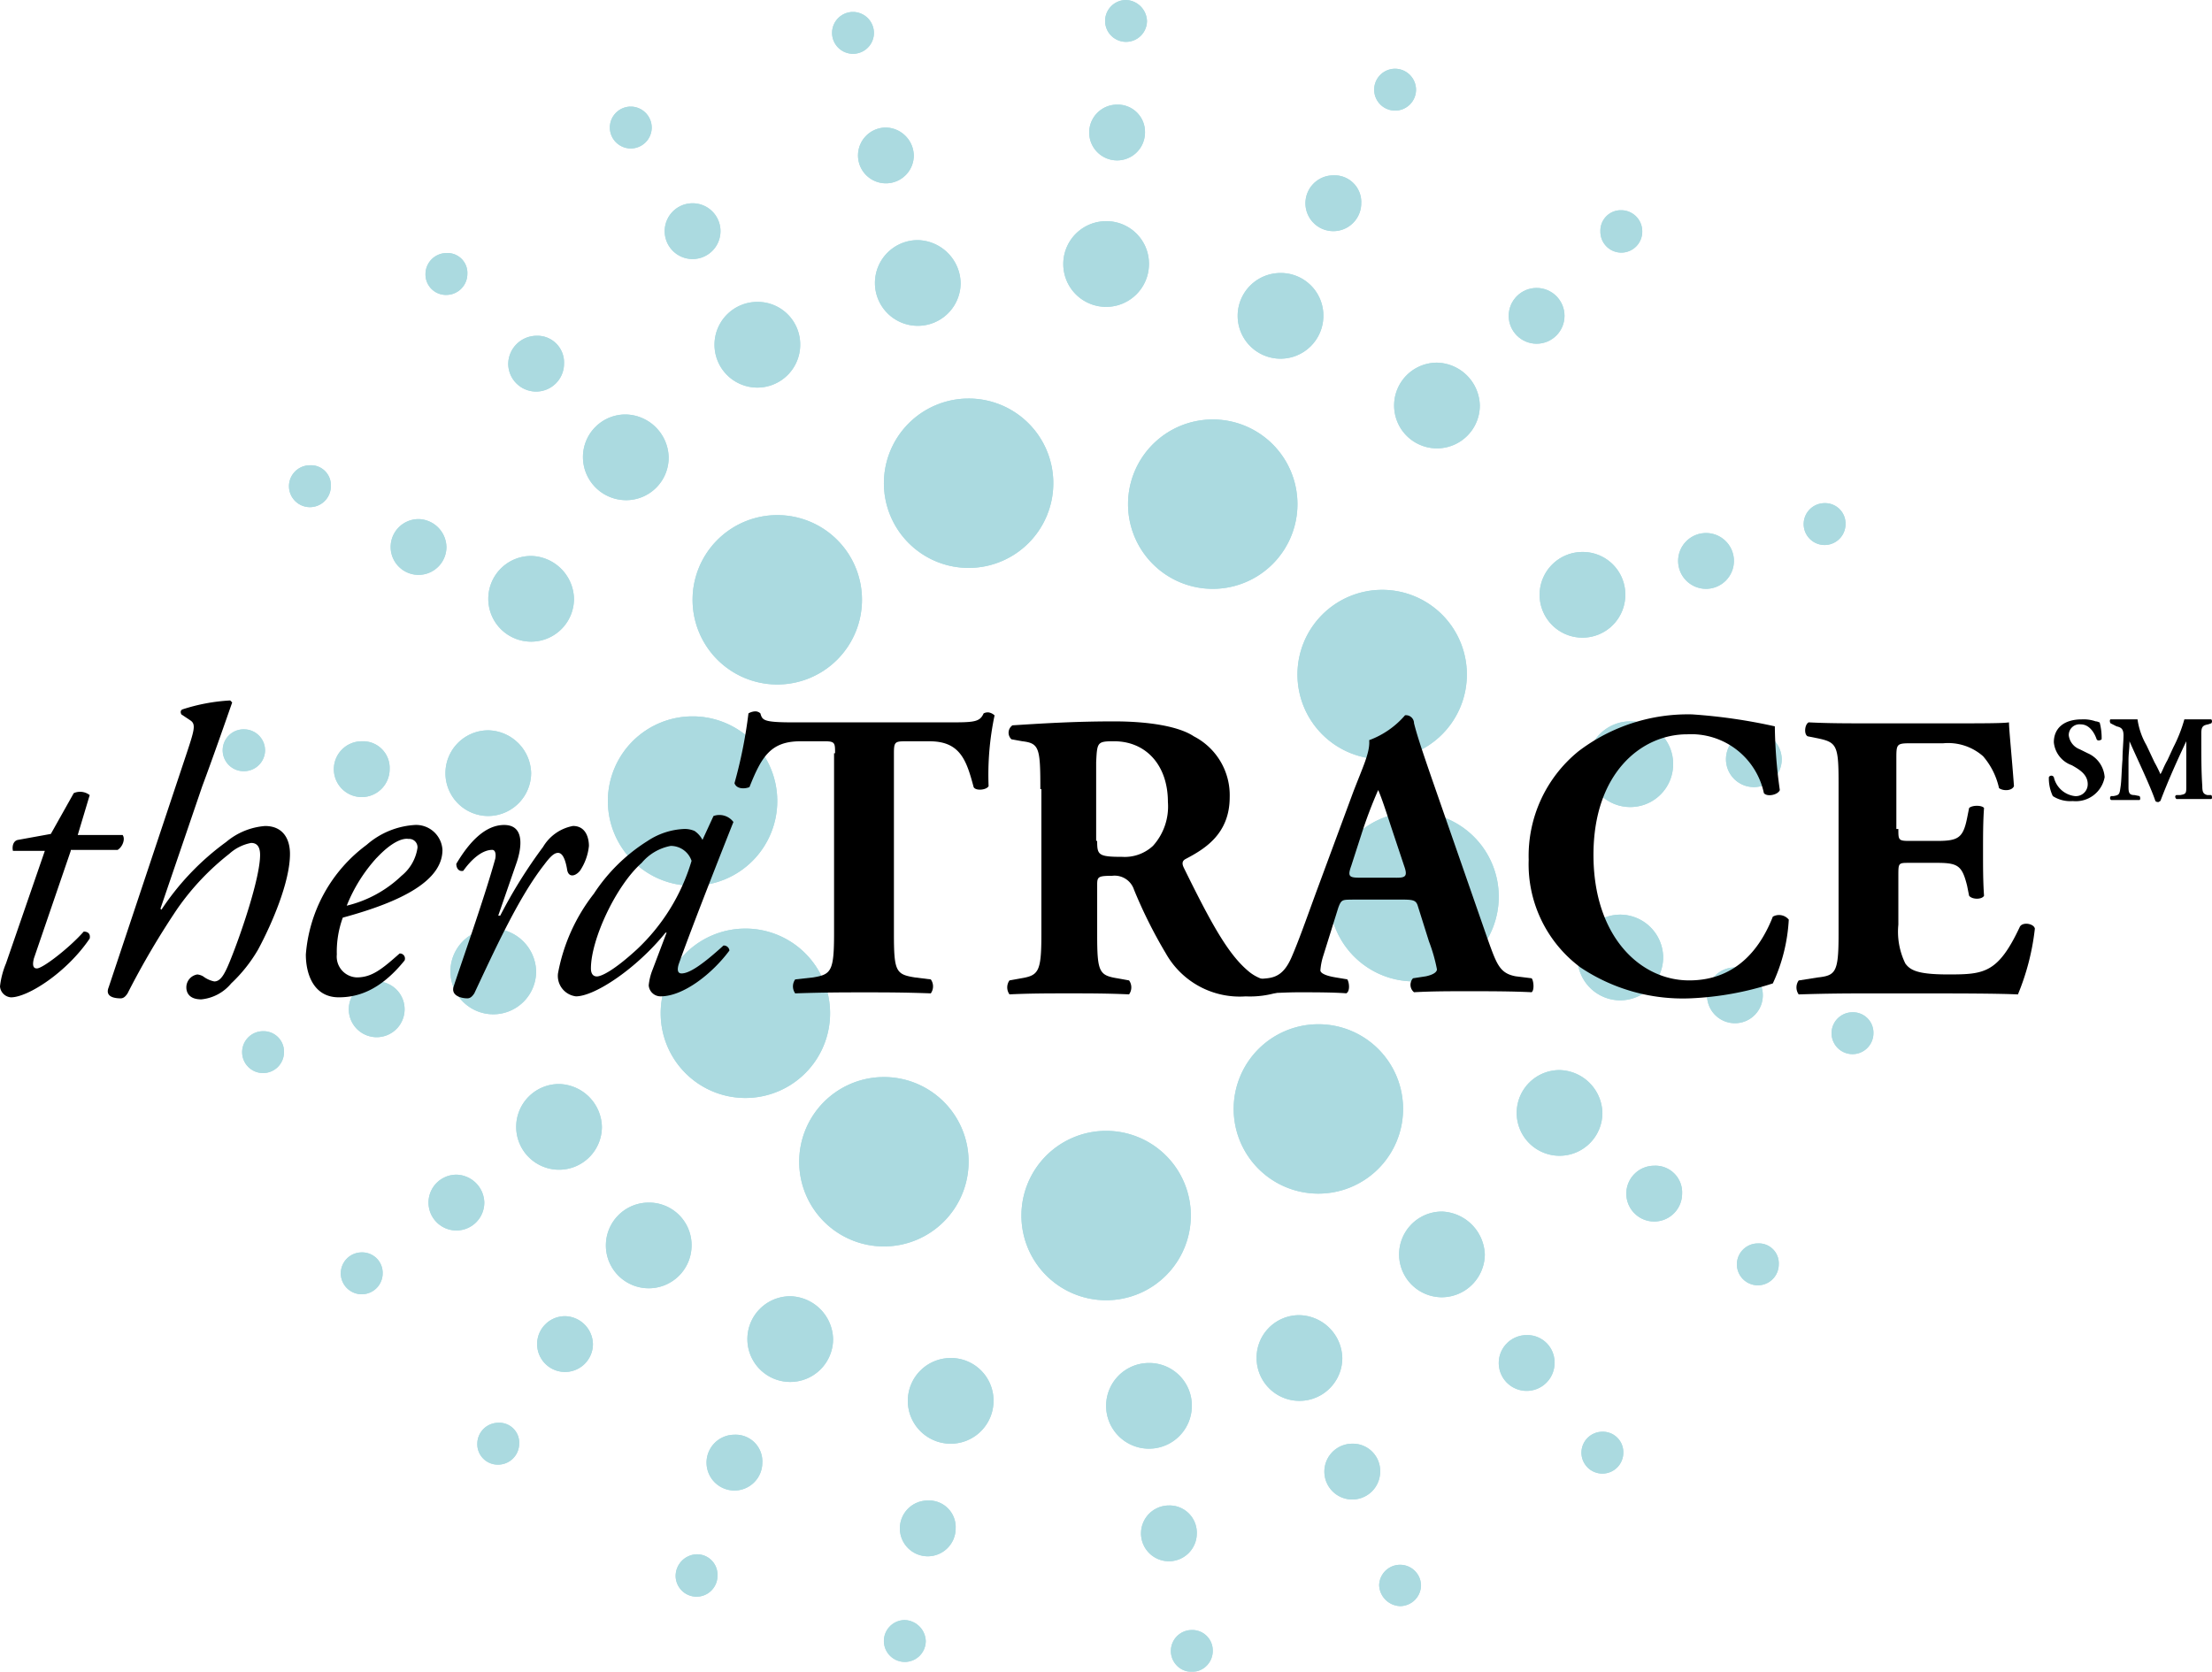<svg xmlns="http://www.w3.org/2000/svg" width="168.025" height="127.017" viewBox="0 0 168.025 127.017"><defs><style>.a{opacity:0.6;}.b{fill:#73c2cc;}</style></defs><g transform="translate(-192.4 -313.1)"><g class="a" transform="translate(209.356 313.1)"><path class="b" d="M318.468,361.634a6.434,6.434,0,1,1-6.434-6.434A6.429,6.429,0,0,1,318.468,361.634Z" transform="translate(-236.869 -323.332)"/><path class="b" d="M318.468,361.634a6.434,6.434,0,1,1-6.434-6.434A6.429,6.429,0,0,1,318.468,361.634Z" transform="translate(-236.869 -323.332)"/><path class="b" d="M305.61,338.555a3.255,3.255,0,1,1-3.255-3.255A3.231,3.231,0,0,1,305.61,338.555Z" transform="translate(-235.289 -318.496)"/><path class="b" d="M305.61,338.555a3.255,3.255,0,1,1-3.255-3.255A3.231,3.231,0,0,1,305.61,338.555Z" transform="translate(-235.289 -318.496)"/><path class="b" d="M305.939,325.718a2.119,2.119,0,1,1-2.119-2.119A2.069,2.069,0,0,1,305.939,325.718Z" transform="translate(-235.921 -315.651)"/><path class="b" d="M305.939,325.718a2.119,2.119,0,1,1-2.119-2.119A2.069,2.069,0,0,1,305.939,325.718Z" transform="translate(-235.921 -315.651)"/><path class="b" d="M306.479,314.69a1.59,1.59,0,1,1-1.59-1.59A1.651,1.651,0,0,1,306.479,314.69Z" transform="translate(-236.31 -313.1)"/><path class="b" d="M306.479,314.69a1.59,1.59,0,1,1-1.59-1.59A1.651,1.651,0,0,1,306.479,314.69Z" transform="translate(-236.31 -313.1)"/><path class="b" d="M279.079,315.89a1.59,1.59,0,1,1-1.59-1.59A1.6,1.6,0,0,1,279.079,315.89Z" transform="translate(-229.65 -313.392)"/><path class="b" d="M279.079,315.89a1.59,1.59,0,1,1-1.59-1.59A1.6,1.6,0,0,1,279.079,315.89Z" transform="translate(-229.65 -313.392)"/><path class="b" d="M256.779,325.39a1.59,1.59,0,1,1-1.59-1.59A1.6,1.6,0,0,1,256.779,325.39Z" transform="translate(-224.23 -315.701)"/><path class="b" d="M256.779,325.39a1.59,1.59,0,1,1-1.59-1.59A1.6,1.6,0,0,1,256.779,325.39Z" transform="translate(-224.23 -315.701)"/><path class="b" d="M238.279,340.088a1.6,1.6,0,0,1-1.59,1.59,1.552,1.552,0,0,1-1.59-1.59,1.6,1.6,0,0,1,1.59-1.59A1.51,1.51,0,0,1,238.279,340.088Z" transform="translate(-219.734 -319.272)"/><path class="b" d="M238.279,340.088a1.6,1.6,0,0,1-1.59,1.59,1.552,1.552,0,0,1-1.59-1.59,1.6,1.6,0,0,1,1.59-1.59A1.51,1.51,0,0,1,238.279,340.088Z" transform="translate(-219.734 -319.272)"/><path class="b" d="M224.579,361.388a1.59,1.59,0,1,1-1.59-1.59A1.509,1.509,0,0,1,224.579,361.388Z" transform="translate(-216.404 -324.449)"/><path class="b" d="M224.579,361.388a1.59,1.59,0,1,1-1.59-1.59A1.509,1.509,0,0,1,224.579,361.388Z" transform="translate(-216.404 -324.449)"/><path class="b" d="M217.979,387.89a1.6,1.6,0,0,1-1.59,1.59,1.59,1.59,0,1,1,0-3.179A1.6,1.6,0,0,1,217.979,387.89Z" transform="translate(-214.8 -330.891)"/><path class="b" d="M217.979,387.89a1.6,1.6,0,0,1-1.59,1.59,1.59,1.59,0,1,1,0-3.179A1.6,1.6,0,0,1,217.979,387.89Z" transform="translate(-214.8 -330.891)"/><path class="b" d="M219.879,418.188a1.59,1.59,0,1,1-1.59-1.59A1.551,1.551,0,0,1,219.879,418.188Z" transform="translate(-215.262 -338.254)"/><path class="b" d="M219.879,418.188a1.59,1.59,0,1,1-1.59-1.59A1.551,1.551,0,0,1,219.879,418.188Z" transform="translate(-215.262 -338.254)"/><path class="b" d="M243.479,457.488a1.6,1.6,0,0,1-1.59,1.59,1.552,1.552,0,0,1-1.59-1.59,1.6,1.6,0,0,1,1.59-1.59A1.51,1.51,0,0,1,243.479,457.488Z" transform="translate(-220.998 -347.805)"/><path class="b" d="M243.479,457.488a1.6,1.6,0,0,1-1.59,1.59,1.552,1.552,0,0,1-1.59-1.59,1.6,1.6,0,0,1,1.59-1.59A1.51,1.51,0,0,1,243.479,457.488Z" transform="translate(-220.998 -347.805)"/><path class="b" d="M263.379,470.69a1.59,1.59,0,1,1-3.179,0,1.651,1.651,0,0,1,1.59-1.59A1.552,1.552,0,0,1,263.379,470.69Z" transform="translate(-225.834 -351.015)"/><path class="b" d="M263.379,470.69a1.59,1.59,0,1,1-3.179,0,1.651,1.651,0,0,1,1.59-1.59A1.552,1.552,0,0,1,263.379,470.69Z" transform="translate(-225.834 -351.015)"/><path class="b" d="M284.279,477.29a1.59,1.59,0,1,1-1.59-1.59A1.651,1.651,0,0,1,284.279,477.29Z" transform="translate(-230.914 -352.619)"/><path class="b" d="M284.279,477.29a1.59,1.59,0,1,1-1.59-1.59A1.651,1.651,0,0,1,284.279,477.29Z" transform="translate(-230.914 -352.619)"/><path class="b" d="M313.079,478.29a1.59,1.59,0,1,1-1.59-1.59A1.552,1.552,0,0,1,313.079,478.29Z" transform="translate(-237.914 -352.862)"/><path class="b" d="M313.079,478.29a1.59,1.59,0,1,1-1.59-1.59A1.552,1.552,0,0,1,313.079,478.29Z" transform="translate(-237.914 -352.862)"/><path class="b" d="M333.979,471.69a1.6,1.6,0,0,1-1.59,1.59,1.651,1.651,0,0,1-1.59-1.59,1.59,1.59,0,0,1,3.179,0Z" transform="translate(-242.993 -351.258)"/><path class="b" d="M333.979,471.69a1.6,1.6,0,0,1-1.59,1.59,1.651,1.651,0,0,1-1.59-1.59,1.59,1.59,0,0,1,3.179,0Z" transform="translate(-242.993 -351.258)"/><path class="b" d="M354.279,458.39a1.59,1.59,0,1,1-1.59-1.59A1.552,1.552,0,0,1,354.279,458.39Z" transform="translate(-247.927 -348.026)"/><path class="b" d="M354.279,458.39a1.59,1.59,0,1,1-1.59-1.59A1.552,1.552,0,0,1,354.279,458.39Z" transform="translate(-247.927 -348.026)"/><path class="b" d="M229.779,440.39a1.59,1.59,0,1,1-1.59-1.59A1.552,1.552,0,0,1,229.779,440.39Z" transform="translate(-217.668 -343.651)"/><path class="b" d="M229.779,440.39a1.59,1.59,0,1,1-1.59-1.59A1.552,1.552,0,0,1,229.779,440.39Z" transform="translate(-217.668 -343.651)"/><path class="b" d="M327.639,332.818a2.119,2.119,0,1,1-2.119-2.119A2.026,2.026,0,0,1,327.639,332.818Z" transform="translate(-241.195 -317.376)"/><path class="b" d="M327.639,332.818a2.119,2.119,0,1,1-2.119-2.119A2.026,2.026,0,0,1,327.639,332.818Z" transform="translate(-241.195 -317.376)"/><path class="b" d="M333.479,321.59a1.59,1.59,0,1,1-1.59-1.59A1.6,1.6,0,0,1,333.479,321.59Z" transform="translate(-242.872 -314.777)"/><path class="b" d="M333.479,321.59a1.59,1.59,0,1,1-1.59-1.59A1.6,1.6,0,0,1,333.479,321.59Z" transform="translate(-242.872 -314.777)"/><circle class="b" cx="2.119" cy="2.119" r="2.119" transform="translate(97.647 21.876)"/><circle class="b" cx="2.119" cy="2.119" r="2.119" transform="translate(97.647 21.876)"/><path class="b" d="M356.179,335.79a1.59,1.59,0,1,1-3.179,0,1.552,1.552,0,0,1,1.59-1.59A1.6,1.6,0,0,1,356.179,335.79Z" transform="translate(-248.389 -318.228)"/><path class="b" d="M356.179,335.79a1.59,1.59,0,1,1-3.179,0,1.552,1.552,0,0,1,1.59-1.59A1.6,1.6,0,0,1,356.179,335.79Z" transform="translate(-248.389 -318.228)"/><path class="b" d="M365.039,368.719a2.119,2.119,0,1,1-2.119-2.119A2.116,2.116,0,0,1,365.039,368.719Z" transform="translate(-250.285 -326.103)"/><path class="b" d="M365.039,368.719a2.119,2.119,0,1,1-2.119-2.119A2.116,2.116,0,0,1,365.039,368.719Z" transform="translate(-250.285 -326.103)"/><path class="b" d="M376.579,365.188a1.59,1.59,0,1,1-1.59-1.59A1.551,1.551,0,0,1,376.579,365.188Z" transform="translate(-253.347 -325.372)"/><path class="b" d="M376.579,365.188a1.59,1.59,0,1,1-1.59-1.59A1.551,1.551,0,0,1,376.579,365.188Z" transform="translate(-253.347 -325.372)"/><path class="b" d="M369.839,388.619a2.119,2.119,0,1,1-2.119-2.119A2.166,2.166,0,0,1,369.839,388.619Z" transform="translate(-251.451 -330.94)"/><path class="b" d="M369.839,388.619a2.119,2.119,0,1,1-2.119-2.119A2.166,2.166,0,0,1,369.839,388.619Z" transform="translate(-251.451 -330.94)"/><path class="b" d="M381.479,388.388a1.59,1.59,0,1,1-1.59-1.59A1.51,1.51,0,0,1,381.479,388.388Z" transform="translate(-254.538 -331.011)"/><path class="b" d="M381.479,388.388a1.59,1.59,0,1,1-1.59-1.59A1.51,1.51,0,0,1,381.479,388.388Z" transform="translate(-254.538 -331.011)"/><path class="b" d="M367.939,412.319a2.119,2.119,0,1,1-2.119-2.12A2.116,2.116,0,0,1,367.939,412.319Z" transform="translate(-250.99 -336.7)"/><path class="b" d="M367.939,412.319a2.119,2.119,0,1,1-2.119-2.12A2.116,2.116,0,0,1,367.939,412.319Z" transform="translate(-250.99 -336.7)"/><path class="b" d="M379.379,416.288a1.59,1.59,0,1,1-1.59-1.59A1.551,1.551,0,0,1,379.379,416.288Z" transform="translate(-254.028 -337.792)"/><path class="b" d="M379.379,416.288a1.59,1.59,0,1,1-1.59-1.59A1.551,1.551,0,0,1,379.379,416.288Z" transform="translate(-254.028 -337.792)"/><path class="b" d="M359.839,432.218a2.119,2.119,0,1,1-2.12-2.119A2.027,2.027,0,0,1,359.839,432.218Z" transform="translate(-249.021 -341.535)"/><path class="b" d="M359.839,432.218a2.119,2.119,0,1,1-2.12-2.119A2.027,2.027,0,0,1,359.839,432.218Z" transform="translate(-249.021 -341.535)"/><path class="b" d="M347.039,449.219a2.119,2.119,0,1,1-2.119-2.119A2.07,2.07,0,0,1,347.039,449.219Z" transform="translate(-245.91 -345.668)"/><path class="b" d="M347.039,449.219a2.119,2.119,0,1,1-2.119-2.119A2.07,2.07,0,0,1,347.039,449.219Z" transform="translate(-245.91 -345.668)"/><path class="b" d="M329.539,460.119A2.119,2.119,0,1,1,327.419,458,2.07,2.07,0,0,1,329.539,460.119Z" transform="translate(-241.657 -348.317)"/><path class="b" d="M329.539,460.119A2.119,2.119,0,1,1,327.419,458,2.07,2.07,0,0,1,329.539,460.119Z" transform="translate(-241.657 -348.317)"/><path class="b" d="M311.139,466.318a2.119,2.119,0,1,1-2.119-2.119A2.069,2.069,0,0,1,311.139,466.318Z" transform="translate(-237.185 -349.823)"/><path class="b" d="M311.139,466.318a2.119,2.119,0,1,1-2.119-2.119A2.069,2.069,0,0,1,311.139,466.318Z" transform="translate(-237.185 -349.823)"/><path class="b" d="M286.939,465.818a2.119,2.119,0,1,1-2.119-2.119A2.026,2.026,0,0,1,286.939,465.818Z" transform="translate(-231.303 -349.701)"/><path class="b" d="M286.939,465.818a2.119,2.119,0,1,1-2.119-2.119A2.026,2.026,0,0,1,286.939,465.818Z" transform="translate(-231.303 -349.701)"/><path class="b" d="M267.539,459.218a2.119,2.119,0,1,1-2.119-2.12A2.026,2.026,0,0,1,267.539,459.218Z" transform="translate(-226.588 -348.097)"/><path class="b" d="M267.539,459.218a2.119,2.119,0,1,1-2.119-2.12A2.026,2.026,0,0,1,267.539,459.218Z" transform="translate(-226.588 -348.097)"/><path class="b" d="M250.539,447.319a2.119,2.119,0,1,1-2.119-2.119A2.166,2.166,0,0,1,250.539,447.319Z" transform="translate(-222.456 -345.206)"/><path class="b" d="M250.539,447.319a2.119,2.119,0,1,1-2.119-2.119A2.166,2.166,0,0,1,250.539,447.319Z" transform="translate(-222.456 -345.206)"/><path class="b" d="M239.639,433.119a2.119,2.119,0,1,1-2.12-2.119A2.166,2.166,0,0,1,239.639,433.119Z" transform="translate(-219.807 -341.755)"/><path class="b" d="M239.639,433.119a2.119,2.119,0,1,1-2.12-2.119A2.166,2.166,0,0,1,239.639,433.119Z" transform="translate(-219.807 -341.755)"/><path class="b" d="M231.639,413.719a2.119,2.119,0,1,1-2.119-2.119A2.116,2.116,0,0,1,231.639,413.719Z" transform="translate(-217.862 -337.04)"/><path class="b" d="M231.639,413.719a2.119,2.119,0,1,1-2.119-2.119A2.116,2.116,0,0,1,231.639,413.719Z" transform="translate(-217.862 -337.04)"/><path class="b" d="M230.139,389.618a2.119,2.119,0,1,1-2.119-2.119A2.026,2.026,0,0,1,230.139,389.618Z" transform="translate(-217.498 -331.181)"/><path class="b" d="M230.139,389.618a2.119,2.119,0,1,1-2.119-2.119A2.026,2.026,0,0,1,230.139,389.618Z" transform="translate(-217.498 -331.181)"/><path class="b" d="M235.839,367.319a2.119,2.119,0,1,1-2.119-2.119A2.166,2.166,0,0,1,235.839,367.319Z" transform="translate(-218.883 -325.763)"/><path class="b" d="M235.839,367.319a2.119,2.119,0,1,1-2.119-2.119A2.166,2.166,0,0,1,235.839,367.319Z" transform="translate(-218.883 -325.763)"/><path class="b" d="M247.639,348.918a2.119,2.119,0,1,1-4.239,0,2.166,2.166,0,0,1,2.119-2.119A2.026,2.026,0,0,1,247.639,348.918Z" transform="translate(-221.751 -321.289)"/><path class="b" d="M247.639,348.918a2.119,2.119,0,1,1-4.239,0,2.166,2.166,0,0,1,2.119-2.119A2.026,2.026,0,0,1,247.639,348.918Z" transform="translate(-221.751 -321.289)"/><path class="b" d="M263.339,335.62a2.119,2.119,0,1,1-2.119-2.119A2.116,2.116,0,0,1,263.339,335.62Z" transform="translate(-225.567 -318.058)"/><path class="b" d="M263.339,335.62a2.119,2.119,0,1,1-2.119-2.119A2.116,2.116,0,0,1,263.339,335.62Z" transform="translate(-225.567 -318.058)"/><path class="b" d="M282.739,328.02a2.119,2.119,0,1,1-2.119-2.119A2.166,2.166,0,0,1,282.739,328.02Z" transform="translate(-230.282 -316.211)"/><path class="b" d="M282.739,328.02a2.119,2.119,0,1,1-2.119-2.119A2.166,2.166,0,0,1,282.739,328.02Z" transform="translate(-230.282 -316.211)"/><path class="b" d="M369.879,439.488a1.59,1.59,0,1,1-1.59-1.59A1.51,1.51,0,0,1,369.879,439.488Z" transform="translate(-251.719 -343.43)"/><path class="b" d="M369.879,439.488a1.59,1.59,0,1,1-1.59-1.59A1.51,1.51,0,0,1,369.879,439.488Z" transform="translate(-251.719 -343.43)"/><path class="b" d="M323.11,343.755a3.255,3.255,0,1,1-3.255-3.255A3.231,3.231,0,0,1,323.11,343.755Z" transform="translate(-239.542 -319.759)"/><path class="b" d="M323.11,343.755a3.255,3.255,0,1,1-3.255-3.255A3.231,3.231,0,0,1,323.11,343.755Z" transform="translate(-239.542 -319.759)"/><path class="b" d="M338.81,352.755a3.255,3.255,0,1,1-3.255-3.255A3.33,3.33,0,0,1,338.81,352.755Z" transform="translate(-243.358 -321.947)"/><path class="b" d="M338.81,352.755a3.255,3.255,0,1,1-3.255-3.255A3.33,3.33,0,0,1,338.81,352.755Z" transform="translate(-243.358 -321.947)"/><path class="b" d="M353.41,371.755a3.255,3.255,0,1,1-3.255-3.255A3.231,3.231,0,0,1,353.41,371.755Z" transform="translate(-246.906 -326.565)"/><path class="b" d="M353.41,371.755a3.255,3.255,0,1,1-3.255-3.255A3.231,3.231,0,0,1,353.41,371.755Z" transform="translate(-246.906 -326.565)"/><path class="b" d="M358.21,388.755a3.255,3.255,0,1,1-3.255-3.255A3.231,3.231,0,0,1,358.21,388.755Z" transform="translate(-248.073 -330.696)"/><path class="b" d="M358.21,388.755a3.255,3.255,0,1,1-3.255-3.255A3.231,3.231,0,0,1,358.21,388.755Z" transform="translate(-248.073 -330.696)"/><path class="b" d="M357.21,408.155a3.279,3.279,0,0,1-3.255,3.255,3.255,3.255,0,0,1,0-6.51A3.279,3.279,0,0,1,357.21,408.155Z" transform="translate(-247.83 -335.412)"/><path class="b" d="M357.21,408.155a3.279,3.279,0,0,1-3.255,3.255,3.255,3.255,0,0,1,0-6.51A3.279,3.279,0,0,1,357.21,408.155Z" transform="translate(-247.83 -335.412)"/><path class="b" d="M351.11,423.755a3.255,3.255,0,1,1-3.255-3.255A3.33,3.33,0,0,1,351.11,423.755Z" transform="translate(-246.347 -339.203)"/><path class="b" d="M351.11,423.755a3.255,3.255,0,1,1-3.255-3.255A3.33,3.33,0,0,1,351.11,423.755Z" transform="translate(-246.347 -339.203)"/><path class="b" d="M339.31,437.955a3.279,3.279,0,0,1-3.255,3.255,3.255,3.255,0,1,1,0-6.51A3.384,3.384,0,0,1,339.31,437.955Z" transform="translate(-243.479 -342.654)"/><path class="b" d="M339.31,437.955a3.279,3.279,0,0,1-3.255,3.255,3.255,3.255,0,1,1,0-6.51A3.384,3.384,0,0,1,339.31,437.955Z" transform="translate(-243.479 -342.654)"/><path class="b" d="M325.01,448.355a3.255,3.255,0,1,1-6.51,0,3.231,3.231,0,0,1,3.255-3.255A3.33,3.33,0,0,1,325.01,448.355Z" transform="translate(-240.004 -345.182)"/><path class="b" d="M325.01,448.355a3.255,3.255,0,1,1-6.51,0,3.231,3.231,0,0,1,3.255-3.255A3.33,3.33,0,0,1,325.01,448.355Z" transform="translate(-240.004 -345.182)"/><path class="b" d="M309.91,453.155a3.255,3.255,0,1,1-3.255-3.255A3.231,3.231,0,0,1,309.91,453.155Z" transform="translate(-236.334 -346.349)"/><path class="b" d="M309.91,453.155a3.255,3.255,0,1,1-3.255-3.255A3.231,3.231,0,0,1,309.91,453.155Z" transform="translate(-236.334 -346.349)"/><path class="b" d="M290.01,452.655a3.255,3.255,0,1,1-3.255-3.255A3.231,3.231,0,0,1,290.01,452.655Z" transform="translate(-231.497 -346.227)"/><path class="b" d="M290.01,452.655a3.255,3.255,0,1,1-3.255-3.255A3.231,3.231,0,0,1,290.01,452.655Z" transform="translate(-231.497 -346.227)"/><path class="b" d="M273.91,446.455a3.255,3.255,0,1,1-3.255-3.255A3.33,3.33,0,0,1,273.91,446.455Z" transform="translate(-227.584 -344.72)"/><path class="b" d="M273.91,446.455a3.255,3.255,0,1,1-3.255-3.255A3.33,3.33,0,0,1,273.91,446.455Z" transform="translate(-227.584 -344.72)"/><path class="b" d="M259.71,437.055a3.255,3.255,0,1,1-3.255-3.255A3.231,3.231,0,0,1,259.71,437.055Z" transform="translate(-224.133 -342.436)"/><path class="b" d="M259.71,437.055a3.255,3.255,0,1,1-3.255-3.255A3.231,3.231,0,0,1,259.71,437.055Z" transform="translate(-224.133 -342.436)"/><path class="b" d="M250.71,425.155a3.255,3.255,0,1,1-3.255-3.255A3.33,3.33,0,0,1,250.71,425.155Z" transform="translate(-221.946 -339.543)"/><path class="b" d="M250.71,425.155a3.255,3.255,0,1,1-3.255-3.255A3.33,3.33,0,0,1,250.71,425.155Z" transform="translate(-221.946 -339.543)"/><path class="b" d="M244.11,409.555a3.255,3.255,0,1,1-3.255-3.255A3.33,3.33,0,0,1,244.11,409.555Z" transform="translate(-220.341 -335.752)"/><path class="b" d="M244.11,409.555a3.255,3.255,0,1,1-3.255-3.255A3.33,3.33,0,0,1,244.11,409.555Z" transform="translate(-220.341 -335.752)"/><path class="b" d="M243.61,389.655a3.279,3.279,0,0,1-3.255,3.255,3.255,3.255,0,1,1,0-6.51A3.33,3.33,0,0,1,243.61,389.655Z" transform="translate(-220.22 -330.915)"/><path class="b" d="M243.61,389.655a3.279,3.279,0,0,1-3.255,3.255,3.255,3.255,0,1,1,0-6.51A3.33,3.33,0,0,1,243.61,389.655Z" transform="translate(-220.22 -330.915)"/><path class="b" d="M247.91,372.155a3.255,3.255,0,1,1-3.255-3.255A3.33,3.33,0,0,1,247.91,372.155Z" transform="translate(-221.265 -326.662)"/><path class="b" d="M247.91,372.155a3.255,3.255,0,1,1-3.255-3.255A3.33,3.33,0,0,1,247.91,372.155Z" transform="translate(-221.265 -326.662)"/><path class="b" d="M257.41,357.955a3.231,3.231,0,0,1-3.255,3.255,3.279,3.279,0,0,1-3.255-3.255,3.231,3.231,0,0,1,3.255-3.255A3.33,3.33,0,0,1,257.41,357.955Z" transform="translate(-223.574 -323.211)"/><path class="b" d="M257.41,357.955a3.231,3.231,0,0,1-3.255,3.255,3.279,3.279,0,0,1-3.255-3.255,3.231,3.231,0,0,1,3.255-3.255A3.33,3.33,0,0,1,257.41,357.955Z" transform="translate(-223.574 -323.211)"/><path class="b" d="M270.61,346.655a3.255,3.255,0,1,1-3.255-3.255A3.231,3.231,0,0,1,270.61,346.655Z" transform="translate(-226.782 -320.464)"/><path class="b" d="M270.61,346.655a3.255,3.255,0,1,1-3.255-3.255A3.231,3.231,0,0,1,270.61,346.655Z" transform="translate(-226.782 -320.464)"/><path class="b" d="M286.71,340.455a3.255,3.255,0,1,1-3.255-3.255A3.33,3.33,0,0,1,286.71,340.455Z" transform="translate(-230.695 -318.957)"/><path class="b" d="M286.71,340.455a3.255,3.255,0,1,1-3.255-3.255A3.33,3.33,0,0,1,286.71,340.455Z" transform="translate(-230.695 -318.957)"/><path class="b" d="M335.468,378.734a6.434,6.434,0,1,1-6.434-6.434A6.429,6.429,0,0,1,335.468,378.734Z" transform="translate(-241 -327.488)"/><path class="b" d="M335.468,378.734a6.434,6.434,0,1,1-6.434-6.434A6.429,6.429,0,0,1,335.468,378.734Z" transform="translate(-241 -327.488)"/><path class="b" d="M338.668,401.034a6.434,6.434,0,1,1-6.434-6.434A6.429,6.429,0,0,1,338.668,401.034Z" transform="translate(-241.778 -332.908)"/><path class="b" d="M338.668,401.034a6.434,6.434,0,1,1-6.434-6.434A6.429,6.429,0,0,1,338.668,401.034Z" transform="translate(-241.778 -332.908)"/><path class="b" d="M329.068,422.334a6.434,6.434,0,1,1-6.434-6.434A6.429,6.429,0,0,1,329.068,422.334Z" transform="translate(-239.445 -338.085)"/><path class="b" d="M329.068,422.334a6.434,6.434,0,1,1-6.434-6.434A6.429,6.429,0,0,1,329.068,422.334Z" transform="translate(-239.445 -338.085)"/><path class="b" d="M307.768,433.034a6.434,6.434,0,1,1-6.434-6.434A6.429,6.429,0,0,1,307.768,433.034Z" transform="translate(-234.268 -340.685)"/><path class="b" d="M307.768,433.034a6.434,6.434,0,1,1-6.434-6.434A6.429,6.429,0,0,1,307.768,433.034Z" transform="translate(-234.268 -340.685)"/><path class="b" d="M285.468,427.634a6.434,6.434,0,1,1-6.434-6.434A6.429,6.429,0,0,1,285.468,427.634Z" transform="translate(-228.848 -339.373)"/><path class="b" d="M285.468,427.634a6.434,6.434,0,1,1-6.434-6.434A6.429,6.429,0,0,1,285.468,427.634Z" transform="translate(-228.848 -339.373)"/><path class="b" d="M271.568,412.734a6.434,6.434,0,1,1-6.434-6.434A6.429,6.429,0,0,1,271.568,412.734Z" transform="translate(-225.47 -335.752)"/><path class="b" d="M271.568,412.734a6.434,6.434,0,1,1-6.434-6.434A6.429,6.429,0,0,1,271.568,412.734Z" transform="translate(-225.47 -335.752)"/><path class="b" d="M266.268,391.434A6.434,6.434,0,1,1,259.834,385,6.429,6.429,0,0,1,266.268,391.434Z" transform="translate(-224.182 -330.575)"/><path class="b" d="M266.268,391.434A6.434,6.434,0,1,1,259.834,385,6.429,6.429,0,0,1,266.268,391.434Z" transform="translate(-224.182 -330.575)"/><path class="b" d="M274.768,371.234a6.434,6.434,0,1,1-6.434-6.434A6.429,6.429,0,0,1,274.768,371.234Z" transform="translate(-226.247 -325.665)"/><path class="b" d="M274.768,371.234a6.434,6.434,0,1,1-6.434-6.434A6.429,6.429,0,0,1,274.768,371.234Z" transform="translate(-226.247 -325.665)"/><path class="b" d="M293.968,359.534a6.434,6.434,0,1,1-6.434-6.434A6.429,6.429,0,0,1,293.968,359.534Z" transform="translate(-230.914 -322.822)"/><path class="b" d="M293.968,359.534a6.434,6.434,0,1,1-6.434-6.434A6.429,6.429,0,0,1,293.968,359.534Z" transform="translate(-230.914 -322.822)"/></g><path d="M197.774,397.058l-2.8,8.175c-.151.606,0,.757.227.757.454,0,2.5-1.59,3.558-2.8.3,0,.53.151.454.53-1.741,2.574-4.693,4.466-5.98,4.466a.9.9,0,0,1-.833-.833,6.4,6.4,0,0,1,.454-1.741l2.952-8.554h-2.422c-.076-.3,0-.757.378-.833l2.5-.454,1.741-3.1a1.185,1.185,0,0,1,1.211.151l-.908,3.028h3.406c.227.3,0,.908-.378,1.135h-3.558Z" transform="translate(0 -19.315)"/><path d="M209.108,387.715c.681-2.044.833-2.5.378-2.8l-.681-.454c-.076-.151-.076-.3.076-.378a14.126,14.126,0,0,1,3.633-.681l.151.151c-.606,1.741-1.59,4.542-2.271,6.358l-3.179,9.311h0l.076.076a19.9,19.9,0,0,1,4.92-5.147,5.2,5.2,0,0,1,2.952-1.211c1.363,0,1.892.984,1.892,2.119,0,2.12-1.363,5.3-2.422,7.267a11.343,11.343,0,0,1-2.044,2.574,3.365,3.365,0,0,1-2.271,1.211c-1.06,0-1.135-.681-1.135-.908a.99.99,0,0,1,.833-.984,1.077,1.077,0,0,1,.454.151,2.043,2.043,0,0,0,.833.378c.454,0,.757-.454,1.211-1.59.833-2.044,2.271-6.283,2.271-8.024q0-.908-.681-.908a3.416,3.416,0,0,0-1.665.833,19.291,19.291,0,0,0-3.936,4.163,61.15,61.15,0,0,0-3.785,6.434c-.151.227-.3.378-.53.378-.378,0-1.211-.076-.908-.833Z" transform="translate(-2.628 -17.086)"/><path d="M233.47,397.792c0,2.347-3.1,3.936-7.57,5.147a7.566,7.566,0,0,0-.454,2.8,1.582,1.582,0,0,0,1.514,1.741c1.135,0,1.892-.606,3.255-1.817a.383.383,0,0,1,.378.53c-1.892,2.347-3.633,2.8-5,2.8-1.892,0-2.5-1.741-2.5-3.255a11.454,11.454,0,0,1,4.617-8.327,6.111,6.111,0,0,1,3.709-1.514A2.007,2.007,0,0,1,233.47,397.792Zm-5,.606a11.988,11.988,0,0,0-2.271,3.633,9.076,9.076,0,0,0,4.163-2.271,3.363,3.363,0,0,0,1.211-2.119.631.631,0,0,0-.681-.681C230.442,396.884,229.61,397.187,228.474,398.4Z" transform="translate(-7.461 -20.124)"/><path d="M242.663,398.852l-1.363,3.936h.151a37.369,37.369,0,0,1,3.255-5.223,3.354,3.354,0,0,1,2.271-1.59c1.06,0,1.211,1.06,1.211,1.514a4.12,4.12,0,0,1-.681,1.892c-.378.454-.908.53-.984-.151-.151-.833-.378-1.211-.681-1.211s-.606.3-1.06.908c-1.892,2.422-3.633,6.207-5.3,9.765-.151.227-.3.379-.53.379-.378,0-1.211-.151-1.06-.833.378-1.211,2.347-6.737,3.179-9.765.076-.378,0-.681-.227-.681-.833,0-1.665.833-2.2,1.59-.3.076-.53-.151-.53-.53.984-1.665,2.2-2.952,3.633-2.952C243.5,395.9,242.966,398.019,242.663,398.852Z" transform="translate(-11.053 -20.124)"/><path d="M260.208,394.975a1.33,1.33,0,0,1,1.514.454c-.454,1.135-3.179,8.024-4.163,10.824-.151.53,0,.681.227.681.53,0,1.438-.53,3.179-2.119a.424.424,0,0,1,.454.378c-1.287,1.741-3.482,3.482-5.223,3.482a.9.9,0,0,1-.908-.833,4.322,4.322,0,0,1,.3-1.211l1.06-2.8h-.076c-2.2,2.725-5.374,4.844-6.813,4.844a1.564,1.564,0,0,1-1.363-1.741,13.915,13.915,0,0,1,2.725-6.056,13.315,13.315,0,0,1,4.088-4.012,5.429,5.429,0,0,1,2.8-.908,1.9,1.9,0,0,1,.757.151,1.828,1.828,0,0,1,.606.681Zm-5.45,3.558c-1.968,1.741-3.86,5.829-3.86,8.024,0,.378.151.606.454.606s1.211-.378,3.028-2.044a15.149,15.149,0,0,0,4.163-6.737,1.661,1.661,0,0,0-1.59-1.135A3.779,3.779,0,0,0,254.758,398.533Z" transform="translate(-13.611 -19.88)"/><path d="M273.745,387.679c0-.757,0-.908-.757-.908H271.1c-2.271,0-2.952,1.211-3.86,3.482-.378.151-.984.151-1.135-.3a35.8,35.8,0,0,0,1.06-5.3,1.076,1.076,0,0,1,.454-.151.556.556,0,0,1,.454.151c.151.53.227.681,2.574.681h11.581c2.044,0,2.5,0,2.8-.681a.682.682,0,0,1,.378-.076.864.864,0,0,1,.454.227,21.857,21.857,0,0,0-.454,5.374c-.151.3-.984.378-1.135.076-.53-1.968-.984-3.482-3.331-3.482h-1.892c-.757,0-.833.076-.833.908v13.7c0,2.876.151,3.1,1.59,3.331l1.211.151a.909.909,0,0,1,0,1.06c-2.044-.076-3.558-.076-5-.076-1.514,0-3.1,0-5.3.076a.909.909,0,0,1,0-1.06l1.362-.151c1.362-.227,1.59-.454,1.59-3.331v-13.7Z" transform="translate(-17.912 -17.353)"/><path d="M295.992,390.647c0-3.1-.076-3.482-1.362-3.633l-.833-.151a.681.681,0,0,1,.076-1.06c2.347-.151,4.769-.3,7.721-.3,2.649,0,4.92.378,6.056,1.135a5.028,5.028,0,0,1,2.725,4.617c0,2.8-1.892,3.936-3.331,4.693-.3.151-.3.378-.151.681,2.044,4.163,3.331,6.51,4.844,7.8a3.306,3.306,0,0,0,2.12.833.6.6,0,0,1,.151.833,7.264,7.264,0,0,1-2.422.3,6.436,6.436,0,0,1-6.056-3.255,36.142,36.142,0,0,1-2.422-4.845,1.549,1.549,0,0,0-1.665-1.06c-1.06,0-1.135.076-1.135.681V401.7c0,2.876.151,3.1,1.59,3.331l.833.151a.909.909,0,0,1,0,1.06c-1.665-.076-3.1-.076-4.542-.076-1.59,0-2.952,0-4.542.076a.909.909,0,0,1,0-1.06l.833-.151c1.362-.227,1.59-.454,1.59-3.331V390.647Zm4.315,3.936c0,1.06.076,1.211,1.892,1.211a3.155,3.155,0,0,0,2.347-.833,4.467,4.467,0,0,0,1.135-3.331c0-2.8-1.665-4.617-4.088-4.617-1.287,0-1.287.076-1.362,1.59v5.98Z" transform="translate(-24.566 -17.597)"/><path d="M325.682,398.9c-.757,0-.833,0-1.06.606l-1.135,3.633a4.809,4.809,0,0,0-.227,1.135c0,.151.227.378,1.135.53l.908.151c.151.227.227.908-.076,1.06-1.06-.076-2.347-.076-3.633-.076-1.06,0-1.741.076-3.179.076-.378-.151-.3-.833-.076-1.06l.833-.076c.757-.076,1.363-.379,1.892-1.59s1.06-2.725,1.892-5l2.8-7.57c.757-1.968,1.287-3.028,1.211-3.936a6.6,6.6,0,0,0,2.725-1.892.612.612,0,0,1,.681.606c.227.908.606,2.044,1.363,4.239l4.239,12.187c.681,1.892.908,2.574,2.119,2.8l1.211.151c.151.151.227.908,0,1.06-1.514-.076-3.179-.076-4.769-.076s-2.8,0-4.163.076a.731.731,0,0,1-.076-1.06l.984-.151c.681-.151.833-.379.833-.53a12.626,12.626,0,0,0-.606-2.12l-.833-2.649c-.151-.53-.378-.53-1.514-.53h-3.482Zm3.331-1.665c.681,0,.908-.076.606-.908l-.833-2.5c-.454-1.362-.833-2.574-1.135-3.255a34.264,34.264,0,0,0-1.287,3.406l-.757,2.346c-.3.833-.151.908.681.908h2.725Z" transform="translate(-30.563 -17.451)"/><path d="M364.5,385.708a37.488,37.488,0,0,0,.379,4.844c-.151.379-.984.53-1.211.227a5.645,5.645,0,0,0-5.829-4.466c-3.482,0-7.115,2.952-7.115,9.159s3.558,9.538,7.267,9.538c3.785,0,5.526-2.725,6.358-4.844a.959.959,0,0,1,1.211.227,13.161,13.161,0,0,1-1.211,4.845,23.333,23.333,0,0,1-6.283,1.135,13.972,13.972,0,0,1-8.327-2.347,9.762,9.762,0,0,1-3.936-8.175,10.237,10.237,0,0,1,3.785-8.251,13.719,13.719,0,0,1,8.629-2.8A41.633,41.633,0,0,1,364.5,385.708Z" transform="translate(-37.283 -17.426)"/><path d="M380.415,393.7c0,.833,0,.908.833.908h2.119c1.59,0,1.968-.227,2.271-1.741l.151-.757c.227-.227.984-.227,1.135,0-.076.984-.076,2.119-.076,3.331s0,2.271.076,3.331c-.151.3-.908.3-1.135,0l-.151-.757c-.378-1.514-.681-1.741-2.271-1.741h-2.119c-.833,0-.833,0-.833.984v3.709a5.494,5.494,0,0,0,.53,2.952c.379.53.984.833,3.255.833,2.725,0,3.785-.076,5.45-3.633.227-.379,1.06-.227,1.135.151a18.329,18.329,0,0,1-1.287,5c-1.665-.076-4.617-.076-7.191-.076H378.22c-1.514,0-3.028,0-5.374.076a.909.909,0,0,1,0-1.06l1.438-.227c1.363-.151,1.59-.379,1.59-3.255V390.142c0-2.8-.151-3.028-1.59-3.331l-.757-.151c-.3-.151-.227-.908.076-1.06,1.438.076,2.952.076,4.466.076h6.586c1.968,0,3.785,0,4.163-.076,0,.53.227,2.725.379,4.845-.151.378-.833.378-1.135.151a5.516,5.516,0,0,0-1.211-2.422,4.013,4.013,0,0,0-3.028-.984h-2.5c-1.06,0-1.06.076-1.06,1.211v5.3Z" transform="translate(-43.815 -17.621)"/><g transform="translate(348.03 367.752)"><path d="M399.817,391.507a2.437,2.437,0,0,1-1.514-.378,3.134,3.134,0,0,1-.3-1.438.214.214,0,0,1,.378,0,1.859,1.859,0,0,0,1.59,1.438.9.9,0,0,0,.984-.908c0-.757-.681-1.135-1.211-1.438a2.049,2.049,0,0,1-1.363-1.741c0-1.06.757-1.741,2.119-1.741a2.759,2.759,0,0,1,1.06.151c.151,0,.227.076.3.076a4.5,4.5,0,0,1,.151,1.287c-.076.076-.3.151-.378,0-.151-.454-.53-1.135-1.211-1.135a.817.817,0,0,0-.908.833,1.307,1.307,0,0,0,.833,1.06l.606.3a2.143,2.143,0,0,1,1.287,1.817A2.226,2.226,0,0,1,399.817,391.507Z" transform="translate(-398 -385.3)"/><path d="M404.182,385.6c-.076-.076-.076-.3,0-.3h2.044a5.52,5.52,0,0,0,.681,1.968l.606,1.287a10.138,10.138,0,0,1,.454.908c.151-.227.227-.53.53-1.06l.454-.984a11.05,11.05,0,0,0,.833-2.119h2.044a.23.23,0,0,1,0,.3l-.227.076c-.378.076-.53.151-.53.681,0,1.892,0,2.876.076,4.012,0,.454.076.606.379.681h.3c.076.076.076.3,0,.3h-2.649c-.076-.076-.151-.227,0-.3h.3c.454-.076.454-.151.454-.681v-3.406h0c-.681,1.438-1.363,2.952-1.968,4.542-.076,0-.076.076-.151.076a.278.278,0,0,1-.227-.076c-.379-1.135-1.438-3.331-1.968-4.542h0c0,.605-.076.908-.076,1.438v2.044c0,.454.076.606.454.606l.378.076c.076.076.076.3,0,.3h-2.119c-.151,0-.151-.3,0-.3h.151c.454-.076.454-.151.53-.681.076-.454.076-1.211.151-2.119,0-.606.076-1.362.076-1.817,0-.53-.227-.606-.53-.681Z" transform="translate(-399.489 -385.3)"/></g></g></svg>